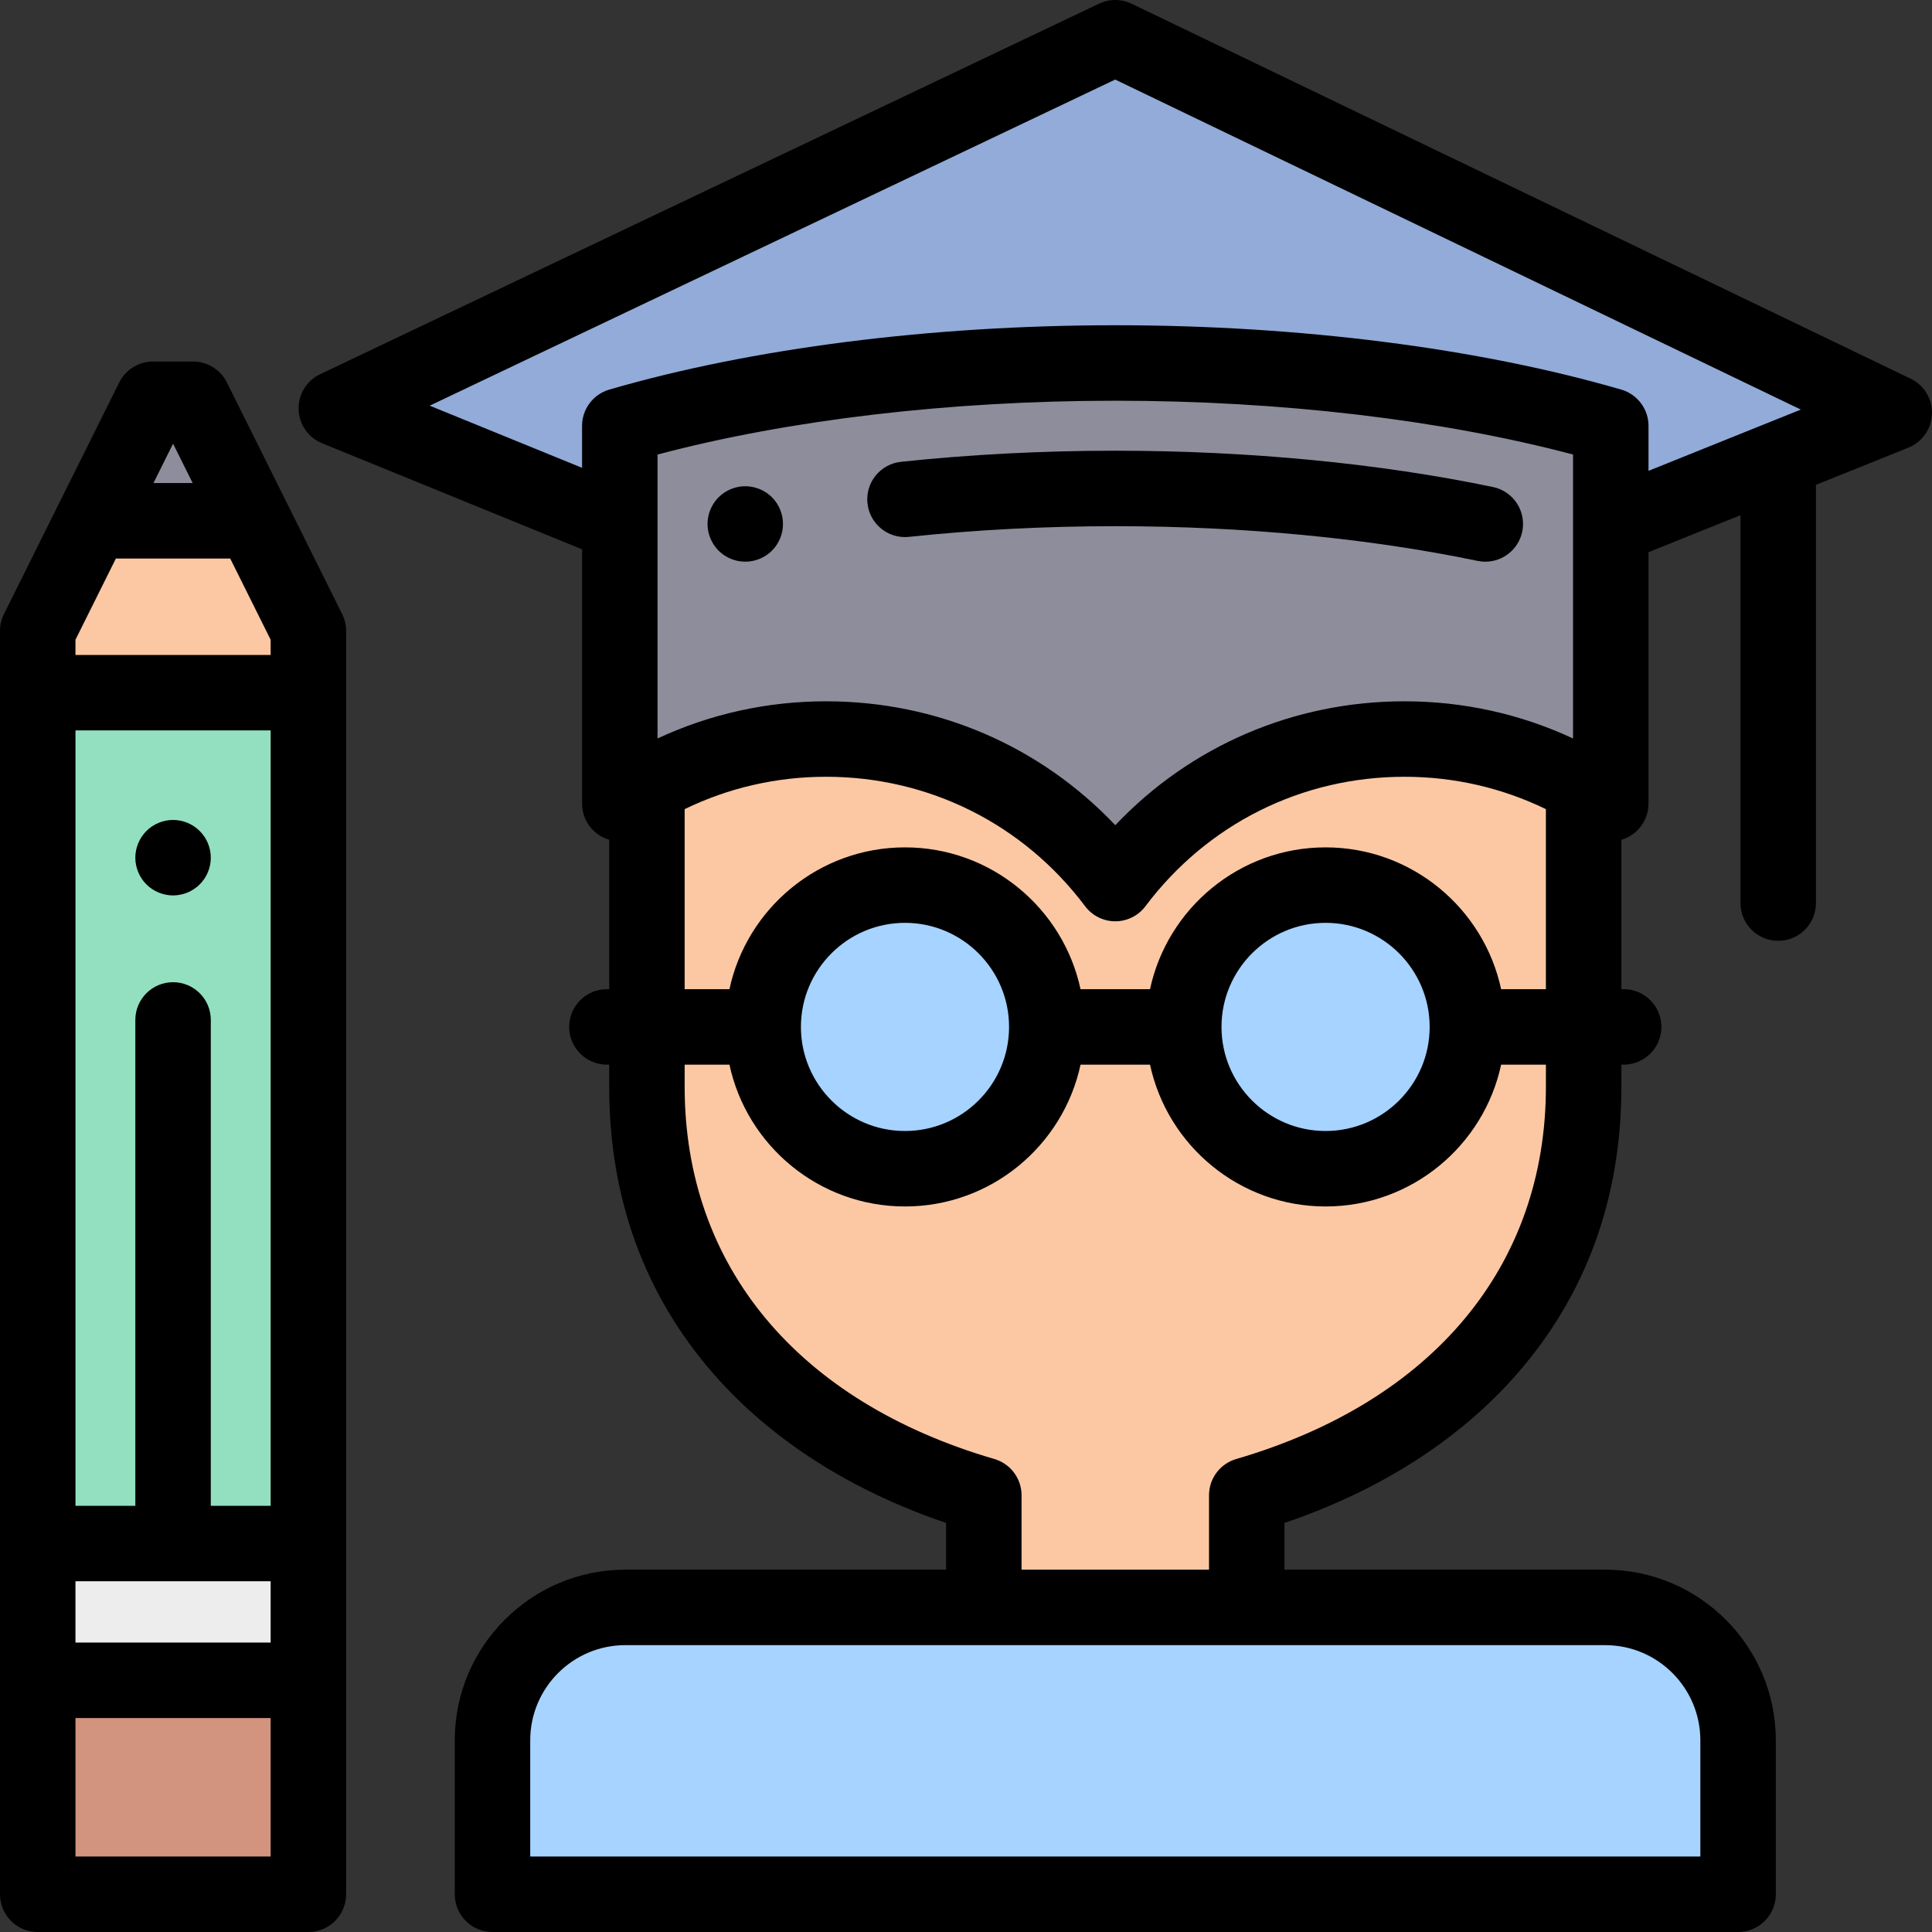 <svg height="512pt" viewBox="0 0 512 512" width="512pt" xmlns="http://www.w3.org/2000/svg"><rect x="0" y="0" width="512" height="512" fill="#333333" stroke="none"/><path d="m372.215 195.852c-31.34 0-59.164 15.043-76.652 38.305-17.488-23.262-45.312-38.305-76.652-38.305-17.27 0-33.473 4.57-47.469 12.562v79.574c0 56.453 37.691 93.207 89.281 108.27v29.723h69.68v-29.723c51.59-15.062 89.281-51.816 89.281-108.27v-79.574c-13.996-7.992-30.199-12.562-47.469-12.562zm0 0" fill="#fcc8a4"/><path d="m429.711 138.438 72.289-29.074-206.438-99.363-206.438 98.207 72.289 29.496" fill="#92abd8"/><path d="m426.871 112.855v100.102c-15.504-10.785-34.34-17.105-54.656-17.105-31.34 0-59.164 15.043-76.652 38.305-17.488-23.262-45.312-38.305-76.652-38.305-20.316 0-39.152 6.32-54.656 17.105v-100.102c35.75-10.414 81.477-16.66 131.309-16.66s95.559 6.246 131.309 16.66zm0 0" fill="#8e8d9b"/><path d="m197.512 148.848c-.66 0-1.312-.059-1.961-.188-.641-.133-1.27-.32-1.871-.57-.602-.25-1.18-.562-1.73-.922-.539-.359-1.051-.777-1.52-1.238-1.859-1.871-2.93-4.441-2.93-7.07 0-.66.07-1.309.199-1.961.129-.641.32-1.27.57-1.871.25-.598.559-1.18.922-1.727.367-.543.777-1.051 1.238-1.523.469-.457.98-.867 1.52-1.238.551-.359 1.129-.668 1.73-.918.602-.25 1.23-.441 1.871-.57 3.25-.652 6.699.41 9.027 2.727.461.473.883.98 1.242 1.523.359.547.668 1.129.918 1.727.25.602.441 1.23.57 1.871.133.652.191 1.301.191 1.961 0 .648-.059 1.301-.191 1.949-.129.641-.32 1.27-.57 1.871-.25.598-.559 1.18-.918 1.73-.359.539-.781 1.059-1.242 1.52-.457.461-.977.879-1.52 1.238-.547.359-1.129.672-1.73.922-.598.25-1.227.438-1.867.57-.652.129-1.301.188-1.949.188zm0 0"/><path d="m393.633 148.855c-.68 0-1.363-.066-2.055-.211-28.867-6.016-62.07-9.199-96.016-9.199-18.555 0-36.953.953-54.68 2.828-5.48.59-10.414-3.398-10.996-8.895-.578-5.492 3.402-10.414 8.895-10.996 18.422-1.949 37.523-2.938 56.781-2.938 35.293 0 69.906 3.328 100.098 9.621 5.406 1.125 8.875 6.422 7.75 11.828-.984 4.719-5.141 7.961-9.777 7.961zm0 0"/><path d="m81.723 167.188v16.383h-71.723v-16.383l14.523-29.176h42.676zm0 0" fill="#fcc8a4"/><path d="m24.523 138.012 16.027-32.199h10.625l16.023 32.199zm0 0" fill="#8e8d9b"/><path d="m10 445.301h71.723v56.699h-71.723zm0 0" fill="#d2937f"/><path d="m10 409.055h71.723v36.246h-71.723zm0 0" fill="#ededed"/><path d="m10 183.57h71.723v225.484h-71.723zm0 0" fill="#92e0c0"/><path d="m45.859 237.301c-.648 0-1.309-.07-1.949-.199-.641-.133-1.27-.32-1.871-.57-.609-.25-1.188-.562-1.73-.922-.547-.359-1.059-.777-1.52-1.238-.461-.461-.879-.973-1.238-1.52-.359-.539-.672-1.121-.922-1.73-.25-.602-.438-1.23-.57-1.871-.129-.641-.199-1.301-.199-1.949 0-.652.07-1.312.199-1.961.133-.629.32-1.258.57-1.871.25-.598.562-1.18.922-1.719.359-.551.777-1.059 1.238-1.52.461-.469.973-.879 1.52-1.25.543-.359 1.121-.672 1.73-.922.602-.25 1.23-.438 1.871-.57 1.289-.258 2.621-.258 3.91 0 .629.133 1.258.32 1.871.57.598.25 1.18.562 1.719.922.551.371 1.059.781 1.52 1.25.461.461.879.969 1.25 1.52.359.539.672 1.121.922 1.719.25.613.438 1.242.57 1.871.129.648.188 1.309.188 1.961 0 .648-.059 1.309-.188 1.949-.133.641-.32 1.27-.57 1.871-.25.609-.562 1.191-.922 1.73-.371.547-.789 1.059-1.25 1.52-.461.461-.969.879-1.52 1.238-.539.359-1.121.672-1.719.922-.613.25-1.242.438-1.871.57-.648.129-1.309.199-1.961.199zm0 0"/><path d="m90.676 162.73-30.551-61.375c-1.688-3.395-5.156-5.543-8.949-5.543h-10.625c-3.797 0-7.266 2.148-8.953 5.543l-30.551 61.375c-.688 1.387-1.047 2.91-1.047 4.457v334.812c0 5.523 4.477 10 10 10h71.723c5.523 0 10-4.477 10-10v-334.812c0-1.547-.359-3.07-1.047-4.457zm-70.676 6.809 10.715-21.527h30.293l10.715 21.527v4.031h-51.723zm51.723 24.031v205.484h-15.859v-128.758c0-5.523-4.477-10-10-10-5.523 0-10 4.477-10 10v128.758h-15.863v-205.484zm-51.723 225.484h51.723v16.246h-51.723zm25.863-301.473 5.191 10.43h-10.383zm25.859 374.418h-51.723v-36.699h51.723zm0 0"/><g fill="#a6d3ff"><path d="m277.414 272.145c0 20.758-16.824 37.582-37.578 37.582-20.758 0-37.582-16.824-37.582-37.582 0-20.754 16.824-37.582 37.582-37.582 20.754 0 37.578 16.828 37.578 37.582zm0 0"/><path d="m388.875 272.145c0 20.758-16.828 37.582-37.582 37.582-20.758 0-37.582-16.824-37.582-37.582 0-20.754 16.824-37.582 37.582-37.582 20.754 0 37.582 16.828 37.582 37.582zm0 0"/><path d="m460.609 461.191c0-19.438-15.758-35.211-35.207-35.211h-259.68c-19.449 0-35.207 15.773-35.207 35.211v40.809h330.094zm0 0"/></g><path d="m506.336 100.352-206.438-99.363c-2.723-1.312-5.898-1.316-8.633-.02l-206.438 98.207c-3.574 1.703-5.809 5.355-5.699 9.312.113 3.961 2.551 7.48 6.219 8.977l68.906 28.117v67.375c0 3.723 2.066 7.137 5.367 8.859.59.309 1.199.555 1.82.734v39.594h-.605c-5.523 0-10 4.477-10 10 0 5.523 4.477 10 10 10h.605v5.844c0 29.543 9.344 55.195 27.773 76.242 15.168 17.328 36.324 30.844 61.508 39.359v12.391h-84.996c-24.93 0-45.211 20.281-45.211 45.211v40.809c0 5.523 4.477 10 10 10h330.094c5.523 0 10-4.477 10-10v-40.809c0-24.93-20.281-45.211-45.207-45.211h-85v-12.391c25.184-8.516 46.34-22.031 61.508-39.359 18.43-21.047 27.773-46.699 27.773-76.242v-5.844h.605c5.523 0 10-4.477 10-10 0-5.523-4.477-10-10-10h-.605v-39.594c.621-.18 1.23-.426 1.82-.734 3.301-1.723 5.367-5.137 5.367-8.859v-66.621l24.375-9.805v102.793c0 5.523 4.477 10 10 10 5.523 0 10-4.477 10-10v-110.836l24.484-9.848c3.676-1.48 6.133-4.988 6.262-8.949.133-3.957-2.086-7.621-5.656-9.34zm-89.465 95.352c-13.891-6.48-29.055-9.852-44.656-9.852-29.418 0-56.746 11.832-76.652 32.832-19.906-21-47.23-32.832-76.652-32.832-15.602 0-30.766 3.371-44.656 9.852v-75.246c34.793-9.219 77.512-14.262 121.309-14.262s86.52 5.043 121.309 14.262zm33.738 265.488v30.809h-310.094v-30.809c0-13.902 11.309-25.211 25.211-25.211h259.676c13.898 0 25.207 11.309 25.207 25.211zm-40.926-173.203c0 47.48-29.918 83.441-82.082 98.668-4.266 1.246-7.199 5.156-7.199 9.602v19.723h-49.68v-19.723c0-4.445-2.934-8.355-7.199-9.602-52.164-15.227-82.082-51.188-82.082-98.668v-5.844h11.871c4.605 21.453 23.715 37.582 46.523 37.582 22.805 0 41.914-16.129 46.52-37.582h18.414c4.605 21.453 23.715 37.582 46.523 37.582 22.805 0 41.918-16.129 46.523-37.582h11.867zm-197.43-15.844c0-15.207 12.371-27.582 27.582-27.582 15.207 0 27.578 12.375 27.578 27.582s-12.371 27.582-27.578 27.582c-15.211 0-27.582-12.375-27.582-27.582zm111.457 0c0-15.207 12.371-27.582 27.582-27.582 15.207 0 27.582 12.375 27.582 27.582s-12.375 27.582-27.582 27.582c-15.211 0-27.582-12.375-27.582-27.582zm74.105-10c-4.605-21.449-23.719-37.582-46.523-37.582-22.809 0-41.918 16.129-46.523 37.582h-18.414c-4.605-21.449-23.715-37.582-46.52-37.582-22.809 0-41.918 16.129-46.523 37.582h-11.871v-47.711c11.602-5.641 24.344-8.582 37.469-8.582 27.242 0 52.266 12.504 68.66 34.312 1.891 2.512 4.852 3.992 7.992 3.992 3.145 0 6.105-1.48 7.992-3.992 16.395-21.809 41.422-34.312 68.66-34.312 13.125 0 25.867 2.941 37.469 8.582v47.711zm31.852-158.891c-37.77-11-85.398-17.059-134.105-17.059s-96.336 6.059-134.105 17.059c-4.266 1.246-7.203 5.156-7.203 9.602v11.125l-40.375-16.473 181.66-86.422 181.699 87.457-40.363 16.234v-11.922c-.004-4.445-2.938-8.355-7.207-9.602zm0 0"/></svg>